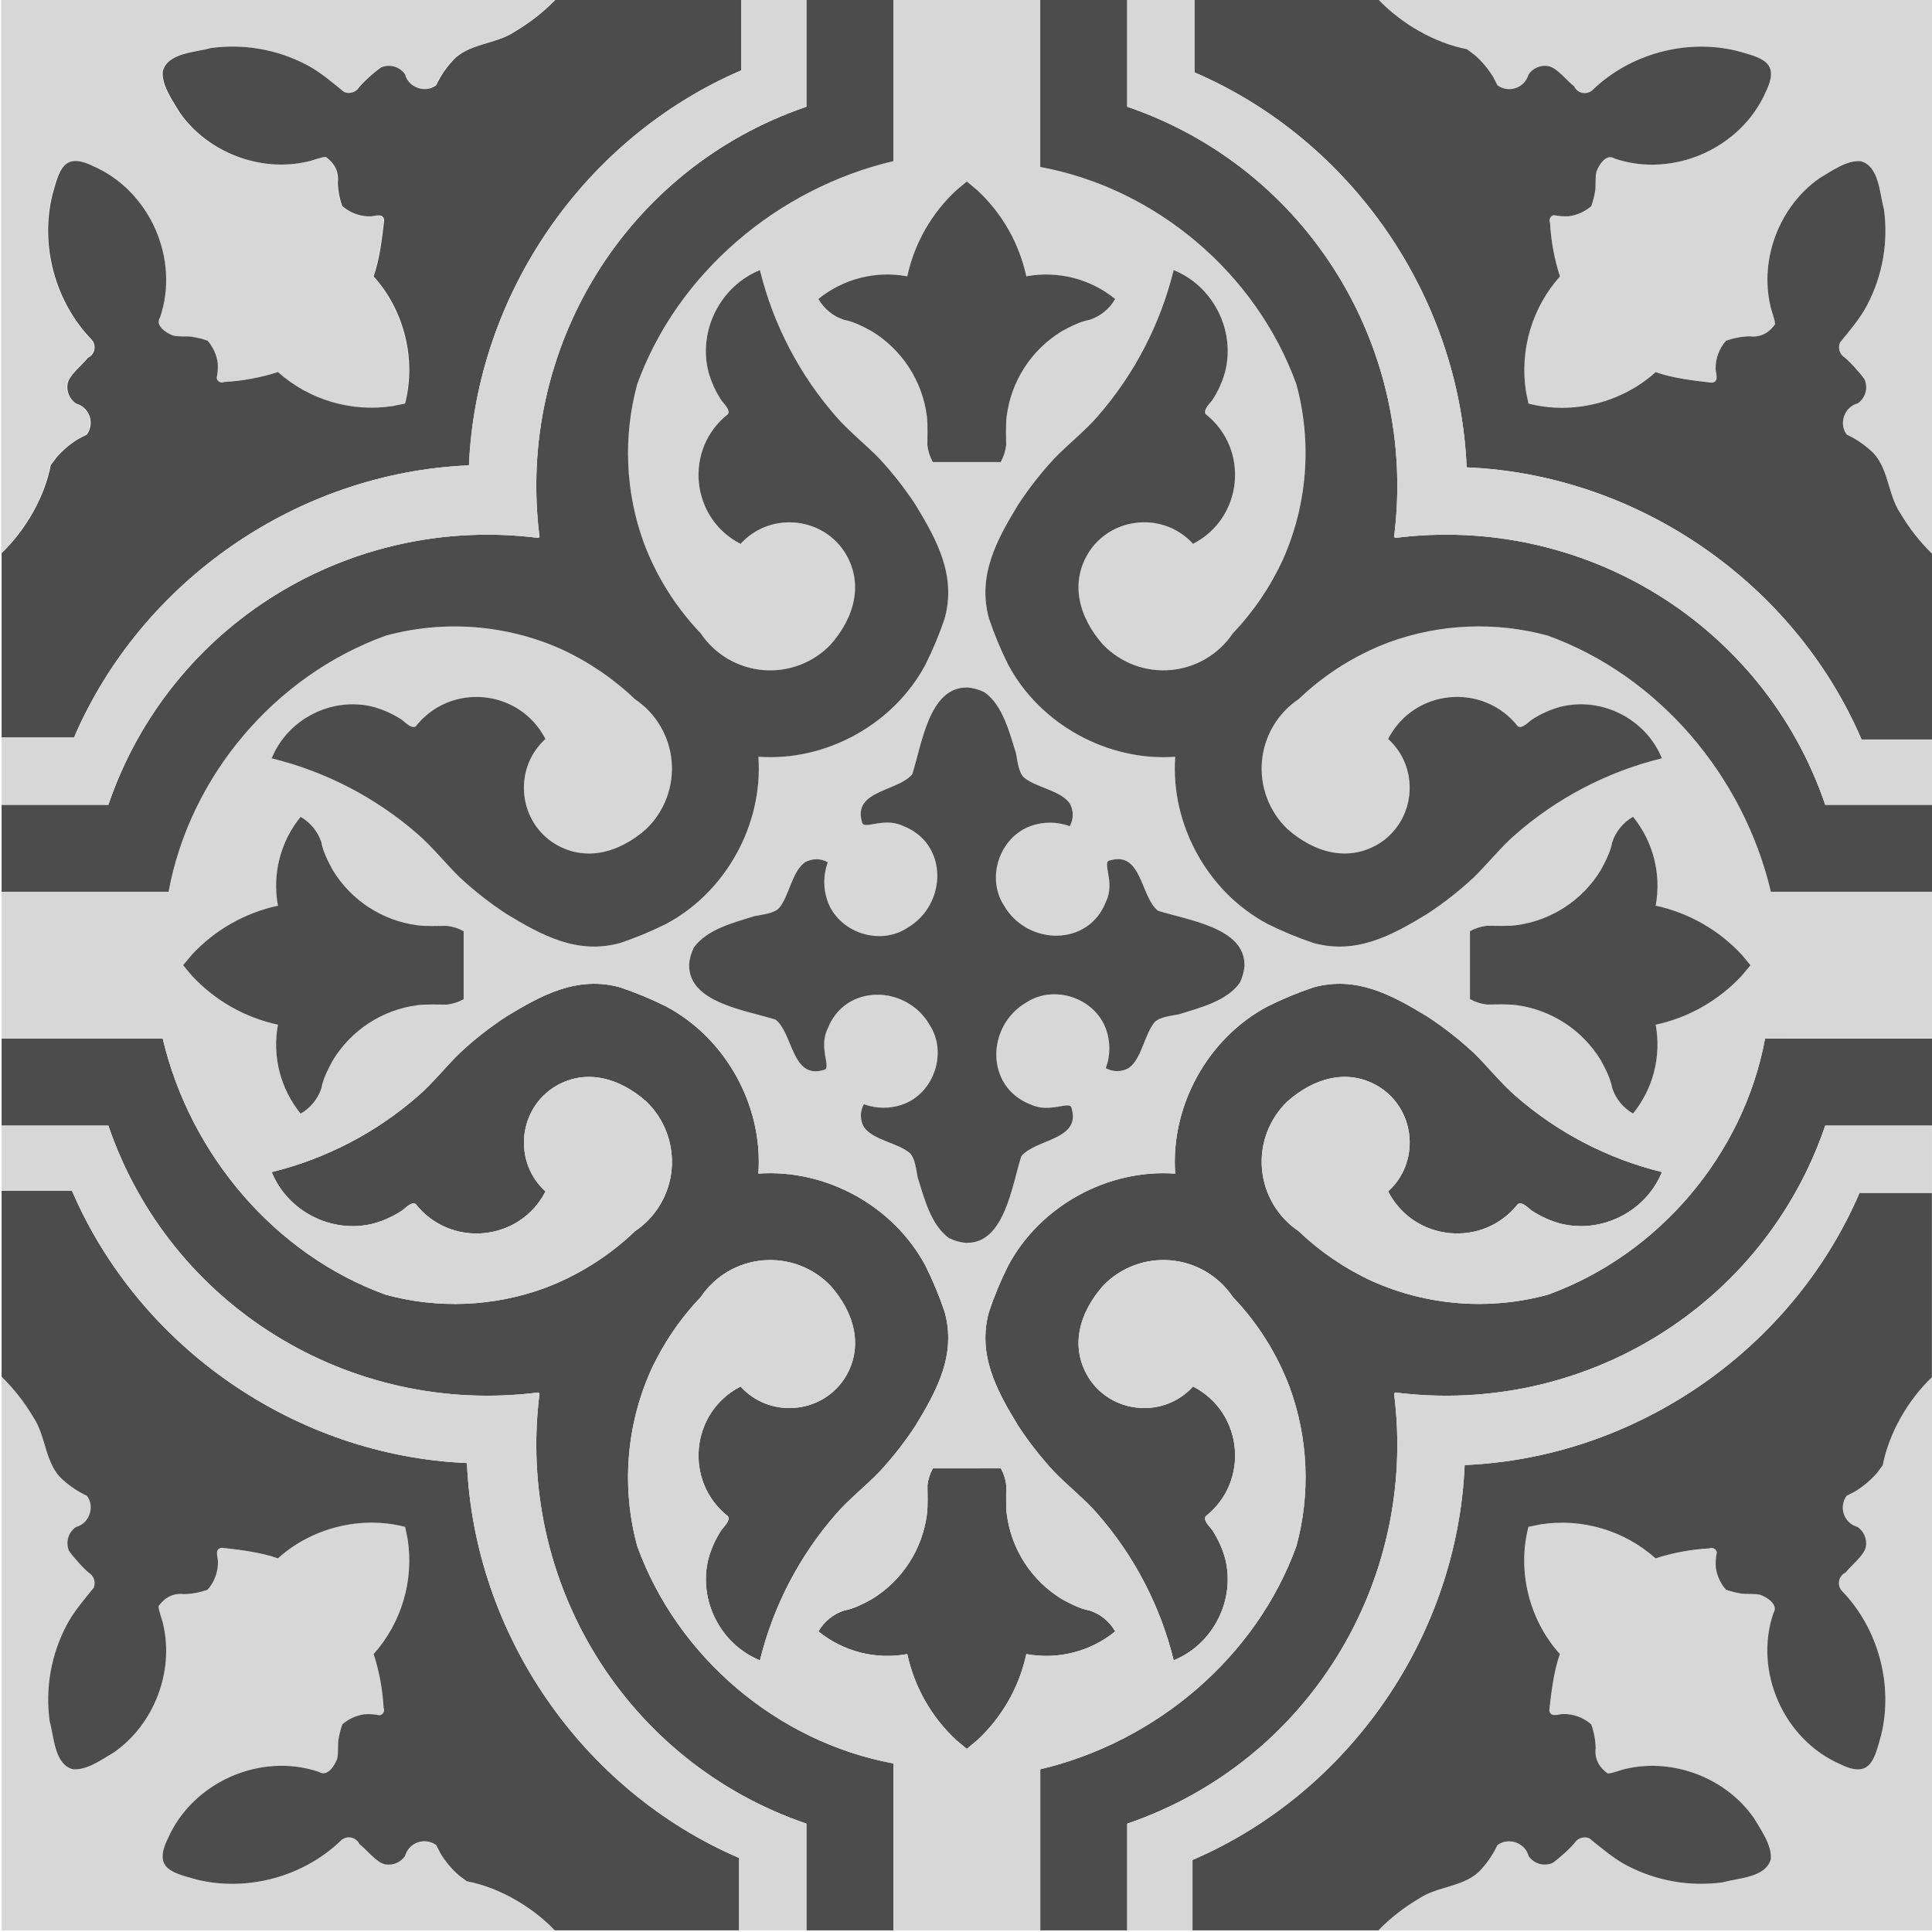 <?xml version="1.0" encoding="UTF-8"?>
<svg xmlns="http://www.w3.org/2000/svg" xmlns:xlink="http://www.w3.org/1999/xlink" width="600px" height="600px" viewBox="0 0 600 600" version="1.1">
  <title>andalucia</title>
  <g id="Page-1" stroke="none" stroke-width="1" fill="none" fill-rule="evenodd">
    <g id="andalucia" fill-rule="nonzero">
      <path d="M600,322.561 L600,349.564 L566.848,349.564 C547.729,405.592 491.84,439.858 433.284,432.445 L432.944,432.784 C440.358,491.346 406.077,547.234 350.063,566.348 L350.063,599.5 L323.061,599.5 L323.061,549.462 C359.061,540.969 390.16,514.591 402.604,480.165 C407.018,463.926 406.299,446.72 400.546,430.906 C396.617,420.451 390.611,410.9 382.891,402.829 C378.514,396.296 371.413,392.098 363.579,391.41 C355.746,390.723 348.022,393.621 342.575,399.292 C335.166,407.66 331.918,418.651 338.503,428.513 C345.962,439.299 361.724,440.308 370.511,430.591 C386.093,438.585 388.157,460.067 374.408,470.908 C373.589,472.316 375.907,474.27 376.551,475.299 C378.307,477.992 379.635,480.942 380.488,484.042 C383.74,496.866 376.761,510.659 364.501,515.615 C360.365,498.747 352.227,483.122 340.776,470.063 C337.154,465.837 331.284,461.111 327.432,457.109 C323.301,452.661 319.549,447.875 316.216,442.801 C309.492,431.755 303.472,420.719 307.134,407.42 C308.773,402.54 310.748,397.78 313.044,393.172 C322.921,374.563 343.963,362.958 364.971,364.481 C363.472,343.499 375.047,322.436 393.662,312.555 C398.272,310.254 403.036,308.276 407.92,306.634 C421.219,302.973 432.255,308.993 443.301,315.717 C448.378,319.046 453.167,322.794 457.619,326.923 C461.615,330.759 466.366,336.649 470.573,340.266 C483.632,351.717 499.257,359.854 516.125,363.992 C511.164,376.266 497.381,383.241 484.551,379.978 C481.451,379.126 478.502,377.798 475.808,376.042 C474.809,375.392 472.836,373.084 471.417,373.898 C460.581,387.652 439.094,385.579 431.101,370.002 C440.823,361.214 439.803,345.442 429.022,337.993 C419.166,331.414 408.135,334.656 399.802,342.065 C394.131,347.513 391.233,355.236 391.92,363.07 C392.607,370.903 396.806,378.004 403.339,382.381 C410.066,388.798 417.812,394.053 426.26,397.933 C443.379,405.542 462.598,407.012 480.674,402.095 C515.096,389.655 541.504,358.551 548.158,322.551 L600,322.561 Z" id="Path" fill="#4C4C4C"></path>
      <path d="M584.738,455.061 L582.959,457.444 C581.003,459.69 578.715,461.624 576.175,463.179 L573.532,464.538 C572.321,466.189 572.001,468.331 572.676,470.264 C573.351,472.198 574.934,473.675 576.909,474.215 C578.908,475.586 579.921,477.998 579.502,480.385 C579.002,483.042 574.781,486.27 573.222,488.378 C572.172,488.86 571.416,489.816 571.19,490.95 C570.965,492.083 571.297,493.256 572.083,494.103 C583.324,505.694 588.07,523.209 584.243,538.891 C582.11,546.49 580.921,552.505 571.564,547.913 C553.988,540.275 544.586,519.102 550.791,500.953 C552.445,498.375 548.863,496.107 546.794,495.327 C545.086,494.828 542.608,495.162 540.854,494.923 C539.213,494.659 537.599,494.252 536.028,493.709 C534.33,491.755 533.238,489.349 532.886,486.784 C532.775,485.24 532.882,483.687 533.206,482.173 C533.147,481.65 532.839,481.187 532.379,480.932 C531.919,480.676 531.363,480.658 530.888,480.884 C525.21,481.186 519.597,482.224 514.187,483.972 C504.462,475.305 491.376,471.432 478.501,473.41 L474.709,474.19 C471.132,487.918 474.979,503.196 484.471,513.687 C482.568,519.027 481.808,525.572 481.184,531.137 C481.474,533.43 483.822,532.421 485.356,532.316 C488.606,532.235 491.767,533.382 494.208,535.529 C495.055,537.879 495.52,540.35 495.587,542.848 C495.177,546.18 496.616,548.843 499.309,550.766 C500.653,550.831 503.67,549.562 505.069,549.307 C519.782,545.93 536.043,552.205 544.691,564.57 C546.819,568.177 550.391,573.062 549.967,577.394 C548.428,583.154 539.84,583.219 535.064,584.588 C524.82,585.995 514.393,584.161 505.244,579.342 C501.342,577.344 496.986,573.657 493.664,570.944 C492.233,570.329 490.571,570.661 489.487,571.779 C488.083,573.777 484.127,577.234 482.238,578.558 C479.551,579.744 476.401,578.845 474.744,576.42 C473.715,572.298 468.44,570.46 465.067,573.042 C463.805,575.74 462.144,578.232 460.142,580.436 C455.326,586.072 446.603,585.617 440.628,589.684 C436.034,592.394 431.818,595.698 428.088,599.51 L600,599.51 L600,427.709 C592.576,434.848 586.676,445.019 584.738,455.061 Z" id="Path" fill="#D7D7D7"></path>
      <path d="M454.906,454.981 L454.866,454.941 C452.623,508.027 419.151,556.636 370.336,577.634 L370.336,599.5 L428.058,599.5 C431.788,595.688 436.004,592.384 440.598,589.674 C446.593,585.607 455.296,586.062 460.112,580.426 C462.114,578.222 463.775,575.73 465.037,573.032 C468.41,570.45 473.685,572.288 474.714,576.41 C476.371,578.835 479.521,579.734 482.208,578.548 C484.097,577.224 488.053,573.742 489.457,571.769 C490.541,570.651 492.203,570.319 493.634,570.934 C496.956,573.647 501.312,577.344 505.214,579.332 C514.363,584.151 524.79,585.985 535.034,584.578 C539.81,583.209 548.398,583.144 549.937,577.384 C550.361,573.057 546.789,568.167 544.661,564.56 C536.018,552.195 519.752,545.92 505.039,549.297 C503.64,549.552 500.623,550.796 499.279,550.756 C496.586,548.828 495.147,546.17 495.557,542.838 C495.49,540.34 495.025,537.869 494.178,535.519 C491.737,533.372 488.576,532.225 485.326,532.306 C483.792,532.411 481.444,533.42 481.154,531.127 C481.779,525.562 482.538,519.017 484.441,513.677 C474.949,503.186 471.102,487.908 474.679,474.18 L478.471,473.401 C491.346,471.422 504.432,475.295 514.157,483.962 C519.567,482.214 525.18,481.176 530.858,480.874 C531.333,480.648 531.889,480.666 532.349,480.922 C532.809,481.177 533.117,481.64 533.176,482.163 C532.852,483.677 532.745,485.23 532.856,486.774 C533.208,489.339 534.3,491.745 535.998,493.699 C537.569,494.242 539.184,494.649 540.824,494.913 C542.578,495.152 545.056,494.838 546.764,495.317 C548.843,496.097 552.425,498.365 550.761,500.943 C544.576,519.087 553.958,540.26 571.534,547.903 C580.891,552.495 582.08,546.48 584.213,538.881 C588.05,523.199 583.294,505.684 572.053,494.093 C571.267,493.246 570.935,492.073 571.16,490.94 C571.386,489.806 572.142,488.85 573.192,488.368 C574.751,486.275 578.993,483.047 579.472,480.375 C579.891,477.988 578.878,475.576 576.879,474.205 C574.904,473.665 573.321,472.188 572.646,470.254 C571.971,468.321 572.292,466.179 573.502,464.528 L576.145,463.169 C578.685,461.614 580.973,459.68 582.929,457.434 L584.708,455.051 C586.646,445.009 592.546,434.838 599.97,427.699 L599.97,370.461 L577.489,370.461 C556.536,419.236 507.962,452.728 454.906,454.981 Z" id="Path" fill="#4C4C4C"></path>
      <path d="M566.848,349.564 C547.729,405.592 491.84,439.858 433.284,432.445 L432.944,432.784 C440.358,491.346 406.077,547.234 350.063,566.348 L350.063,599.5 L370.336,599.5 L370.336,599.5 L370.336,599.5 L370.336,577.634 C419.151,556.636 452.623,508.027 454.866,454.941 L454.906,454.981 C507.962,452.728 556.516,419.236 577.509,370.461 L599.99,370.461 L599.99,349.564 L566.848,349.564 Z" id="Path" fill="#D7D7D7"></path>
      <path d="M223.948,475.299 C224.598,474.3 226.906,472.326 226.092,470.908 C212.338,460.072 214.411,438.585 229.988,430.591 C238.776,440.313 254.548,439.294 261.997,428.513 C268.576,418.656 265.334,407.625 257.925,399.292 C252.477,393.621 244.754,390.723 236.92,391.41 C229.087,392.098 221.986,396.296 217.609,402.829 C211.192,409.557 205.937,417.302 202.057,425.75 C194.448,442.869 192.978,462.088 197.895,480.165 C210.335,514.586 241.439,540.994 277.439,547.649 L277.439,599.5 L250.436,599.5 L250.436,566.348 C194.408,547.229 160.142,491.341 167.555,432.784 L167.216,432.445 C108.654,439.858 52.766,405.577 33.652,349.564 L0.5,349.564 L0.5,322.561 L50.538,322.561 C59.031,358.561 85.409,389.66 119.835,402.105 C136.074,406.519 153.28,405.8 169.094,400.047 C179.549,396.118 189.1,390.112 197.171,382.391 C203.704,378.014 207.902,370.913 208.59,363.08 C209.277,355.246 206.379,347.523 200.708,342.075 C192.34,334.666 181.349,331.419 171.487,338.003 C160.701,345.462 159.692,361.224 169.409,370.012 C161.415,385.594 139.933,387.657 129.092,373.908 C127.684,373.089 125.73,375.407 124.701,376.052 C122.008,377.808 119.058,379.136 115.958,379.988 C103.134,383.241 89.341,376.261 84.385,364.002 C101.253,359.865 116.878,351.728 129.937,340.276 C134.163,336.654 138.889,330.784 142.891,326.933 C147.339,322.801 152.125,319.05 157.199,315.717 C168.245,308.993 179.281,302.973 192.58,306.634 C197.46,308.273 202.22,310.248 206.828,312.545 C225.437,322.421 237.042,343.464 235.519,364.471 C256.526,362.973 277.564,374.548 287.445,393.162 C289.746,397.773 291.724,402.537 293.366,407.42 C297.027,420.719 291.007,431.755 284.283,442.801 C280.954,447.878 277.206,452.667 273.077,457.119 C269.241,461.116 263.351,465.867 259.734,470.073 C248.283,483.133 240.146,498.757 236.008,515.625 C223.734,510.664 216.759,496.881 220.022,484.052 C220.87,480.949 222.195,477.996 223.948,475.299 Z" id="Path" fill="#4C4C4C"></path>
      <path d="M144.939,584.238 L142.556,582.46 C140.31,580.503 138.376,578.215 136.821,575.675 L135.462,573.032 C133.811,571.822 131.669,571.502 129.736,572.177 C127.802,572.851 126.325,574.434 125.785,576.41 C124.414,578.408 122.002,579.422 119.615,579.002 C116.958,578.503 113.73,574.281 111.622,572.723 C111.14,571.672 110.184,570.916 109.05,570.691 C107.917,570.465 106.744,570.797 105.897,571.584 C94.306,582.824 76.791,587.57 61.109,583.744 C53.51,581.61 47.495,580.421 52.087,571.064 C59.725,553.489 80.898,544.087 99.047,550.291 C101.625,551.945 103.893,548.363 104.673,546.295 C105.172,544.586 104.838,542.108 105.077,540.355 C105.341,538.714 105.748,537.099 106.291,535.529 C108.245,533.831 110.651,532.739 113.216,532.386 C114.76,532.275 116.313,532.383 117.827,532.706 C118.35,532.647 118.813,532.339 119.068,531.879 C119.324,531.419 119.342,530.863 119.116,530.388 C118.814,524.711 117.776,519.097 116.028,513.687 C124.695,503.962 128.568,490.877 126.59,478.002 C126.59,477.967 125.82,474.245 125.81,474.21 C112.082,470.633 96.804,474.48 86.313,483.972 C80.973,482.068 74.428,481.309 68.863,480.684 C66.57,480.974 67.579,483.322 67.684,484.856 C67.765,488.106 66.618,491.267 64.471,493.709 C62.124,494.554 59.657,495.02 57.162,495.087 C53.83,494.678 51.167,496.117 49.244,498.809 C49.179,500.153 50.448,503.171 50.703,504.57 C54.08,519.282 47.805,535.544 35.44,544.192 C31.833,546.32 26.948,549.892 22.616,549.467 C16.856,547.928 16.791,539.341 15.422,534.565 C14.015,524.321 15.849,513.893 20.668,504.744 C22.666,500.843 26.353,496.486 29.066,493.164 C29.681,491.734 29.349,490.072 28.231,488.988 C26.258,487.594 22.776,483.597 21.452,481.729 C20.266,479.042 21.165,475.891 23.59,474.235 C27.712,473.206 29.55,467.93 26.968,464.558 C24.269,463.291 21.777,461.625 19.574,459.617 C13.938,454.801 14.393,446.078 10.326,440.103 C7.616,435.508 4.312,431.29 0.5,427.559 L0.5,599.5 L172.291,599.5 C165.152,592.077 154.981,586.177 144.939,584.238 Z" id="Path" fill="#D7D7D7"></path>
      <path d="M145.019,454.406 L145.059,454.366 C91.973,452.123 43.364,418.651 22.366,369.837 L0.5,369.837 L0.5,427.559 C4.312,431.289 7.616,435.505 10.326,440.098 C14.393,446.093 13.938,454.796 19.574,459.612 C21.781,461.616 24.277,463.276 26.978,464.538 C29.56,467.91 27.722,473.186 23.6,474.215 C21.175,475.871 20.276,479.022 21.462,481.709 C22.786,483.597 26.268,487.554 28.241,488.958 C29.359,490.042 29.691,491.704 29.076,493.134 C26.363,496.456 22.666,500.813 20.678,504.714 C15.852,513.868 14.014,524.303 15.422,534.555 C16.791,539.331 16.856,547.918 22.616,549.457 C26.943,549.882 31.833,546.31 35.44,544.182 C47.805,535.539 54.08,519.272 50.703,504.56 C50.448,503.161 49.204,500.143 49.244,498.799 C51.172,496.107 53.83,494.668 57.162,495.077 C59.66,495.011 62.131,494.545 64.481,493.699 C66.628,491.257 67.775,488.096 67.694,484.846 C67.589,483.312 66.58,480.964 68.873,480.674 C74.438,481.299 80.983,482.058 86.323,483.962 C96.814,474.47 112.092,470.623 125.82,474.2 C125.82,474.235 126.595,477.957 126.6,477.992 C128.578,490.867 124.705,503.952 116.038,513.677 C117.786,519.087 118.824,524.701 119.126,530.378 C119.352,530.853 119.334,531.409 119.078,531.869 C118.823,532.329 118.36,532.637 117.837,532.696 C116.323,532.373 114.77,532.265 113.226,532.376 C110.661,532.729 108.255,533.821 106.301,535.519 C105.758,537.089 105.351,538.704 105.087,540.345 C104.848,542.098 105.162,544.576 104.683,546.285 C103.903,548.363 101.635,551.945 99.057,550.281 C80.913,544.097 59.74,553.479 52.097,571.054 C47.505,580.411 53.52,581.6 61.119,583.734 C76.801,587.57 94.316,582.814 105.907,571.574 C106.754,570.787 107.927,570.455 109.06,570.681 C110.194,570.906 111.15,571.662 111.632,572.713 C113.725,574.271 116.953,578.513 119.625,578.993 C122.012,579.412 124.424,578.398 125.795,576.4 C126.335,574.424 127.812,572.841 129.746,572.167 C131.679,571.492 133.821,571.812 135.472,573.022 L136.831,575.665 C138.386,578.205 140.32,580.493 142.566,582.45 L144.949,584.228 C154.991,586.167 165.162,592.067 172.301,599.49 L229.539,599.49 L229.539,577.009 C180.764,556.037 147.272,507.462 145.019,454.406 Z" id="Path" fill="#4C4C4C"></path>
      <path d="M250.436,566.348 C194.408,547.229 160.142,491.341 167.555,432.784 L167.216,432.445 C108.654,439.858 52.766,405.577 33.652,349.564 L0.5,349.564 L0.5,369.837 L22.366,369.837 C43.364,418.651 91.973,452.123 145.059,454.366 L145.019,454.406 C147.272,507.462 180.764,556.017 229.539,577.009 L229.539,599.49 L250.436,599.49 L250.436,566.348 Z" id="Path" fill="#D7D7D7"></path>
      <path d="M346.326,506.653 C338.605,512.929 328.518,515.501 318.734,513.687 C316.515,523.966 311.185,533.312 303.467,540.455 L300.245,543.137 L297.022,540.455 C289.309,533.311 283.982,523.965 281.765,513.687 C271.983,515.499 261.898,512.928 254.178,506.653 C255.938,503.566 258.79,501.249 262.172,500.158 C264.874,499.754 268.376,497.935 270.749,496.631 C280.145,490.908 286.438,481.232 287.86,470.323 C288.2,467.72 288.055,463.878 288.03,461.271 C288.239,459.425 288.811,457.639 289.714,456.015 L310.836,456.015 C311.739,457.639 312.311,459.425 312.52,461.271 C312.52,463.878 312.35,467.72 312.689,470.323 C314.112,481.232 320.405,490.908 329.8,496.631 C332.173,497.935 335.675,499.754 338.378,500.158 C341.743,501.259 344.577,503.574 346.326,506.653 Z" id="Path" fill="#4C4C4C"></path>
      <path d="M549.962,276.939 C541.469,240.939 515.091,209.84 480.664,197.396 C464.426,192.982 447.219,193.701 431.405,199.454 C420.951,203.383 411.4,209.389 403.329,217.109 C396.796,221.486 392.597,228.587 391.91,236.421 C391.223,244.254 394.121,251.978 399.792,257.425 C408.14,264.834 419.141,268.082 429.012,261.497 C439.799,254.038 440.808,238.276 431.091,229.489 C439.084,213.907 460.566,211.843 471.407,225.592 C472.816,226.411 474.769,224.093 475.799,223.449 C478.492,221.693 481.441,220.365 484.541,219.512 C497.366,216.26 511.159,223.239 516.115,235.499 C499.246,239.635 483.622,247.773 470.563,259.224 C466.336,262.846 461.61,268.716 457.609,272.568 C453.161,276.699 448.374,280.451 443.301,283.784 C432.255,290.508 421.219,296.528 407.92,292.866 C403.04,291.227 398.279,289.252 393.672,286.956 C375.062,277.079 363.457,256.037 364.981,235.029 C343.998,236.528 322.936,224.953 313.054,206.338 C310.754,201.728 308.776,196.964 307.134,192.08 C303.472,178.781 309.492,167.745 316.216,156.699 C319.546,151.622 323.294,146.833 327.422,142.381 C331.259,138.385 337.149,133.634 340.766,129.427 C352.216,116.368 360.354,100.743 364.491,83.875 C376.766,88.836 383.74,102.619 380.478,115.449 C379.625,118.549 378.297,121.498 376.541,124.192 C375.892,125.191 373.584,127.164 374.398,128.583 C388.152,139.419 386.078,160.906 370.501,168.899 C361.714,159.177 345.942,160.197 338.493,170.978 C331.913,180.834 335.156,191.865 342.565,200.198 C348.012,205.869 355.736,208.767 363.569,208.08 C371.403,207.393 378.504,203.194 382.881,196.661 C389.297,189.934 394.553,182.188 398.433,173.74 C406.041,156.621 407.511,137.402 402.595,119.326 C390.175,84.929 359.061,58.506 323.061,51.852 L323.061,0 L277.439,0 L277.439,50.038 C241.439,58.511 210.325,84.929 197.895,119.336 C193.481,135.574 194.2,152.781 199.953,168.595 C203.882,179.049 209.888,188.6 217.609,196.671 C221.986,203.204 229.087,207.403 236.92,208.09 C244.754,208.777 252.477,205.879 257.925,200.208 C265.334,191.86 268.581,180.859 261.997,170.988 C254.538,160.201 238.776,159.192 229.988,168.909 C214.406,160.916 212.343,139.434 226.092,128.593 C226.911,127.184 224.593,125.231 223.948,124.201 C222.192,121.508 220.864,118.559 220.012,115.459 C216.759,102.634 223.739,88.841 235.998,83.885 C240.135,100.754 248.272,116.378 259.724,129.437 C263.346,133.664 269.216,138.39 273.067,142.391 C277.199,146.839 280.95,151.626 284.283,156.699 C291.007,167.745 297.027,178.781 293.366,192.08 C291.727,196.96 289.752,201.721 287.455,206.328 C277.579,224.938 256.536,236.543 235.529,235.019 C237.027,256.027 225.452,277.064 206.838,286.946 C202.227,289.246 197.463,291.224 192.58,292.866 C179.281,296.528 168.245,290.508 157.199,283.784 C152.122,280.454 147.333,276.706 142.881,272.578 C138.884,268.741 134.133,262.851 129.927,259.234 C116.867,247.784 101.243,239.646 84.375,235.509 C89.336,223.234 103.119,216.26 115.948,219.522 C119.048,220.375 121.998,221.703 124.691,223.459 C125.69,224.108 127.664,226.416 129.082,225.602 C139.918,211.848 161.405,213.922 169.399,229.499 C159.677,238.286 160.696,254.058 171.477,261.507 C181.334,268.087 192.365,264.844 200.698,257.435 C206.369,251.988 209.267,244.264 208.58,236.431 C207.892,228.597 203.694,221.496 197.161,217.119 C190.433,210.703 182.688,205.447 174.24,201.567 C157.121,193.959 137.902,192.489 119.825,197.405 C85.429,209.825 59.006,240.939 52.351,276.939 L0.5,276.939 L0.5,322.561 L50.538,322.561 C59.031,358.561 85.409,389.66 119.835,402.105 C136.074,406.519 153.28,405.8 169.094,400.047 C179.549,396.118 189.1,390.112 197.171,382.391 C203.704,378.014 207.902,370.913 208.59,363.08 C209.277,355.246 206.379,347.523 200.708,342.075 C192.34,334.666 181.349,331.419 171.487,338.003 C160.701,345.462 159.692,361.224 169.409,370.012 C161.415,385.594 139.933,387.657 129.092,373.908 C127.684,373.089 125.73,375.407 124.701,376.052 C122.008,377.808 119.058,379.136 115.958,379.988 C103.134,383.241 89.341,376.261 84.385,364.002 C101.253,359.865 116.878,351.728 129.937,340.276 C134.163,336.654 138.889,330.784 142.891,326.933 C147.339,322.801 152.125,319.05 157.199,315.717 C168.245,308.993 179.281,302.973 192.58,306.634 C197.46,308.273 202.22,310.248 206.828,312.545 C225.437,322.421 237.042,343.464 235.519,364.471 C256.526,362.973 277.564,374.548 287.445,393.162 C289.746,397.773 291.724,402.537 293.366,407.42 C297.027,420.719 291.007,431.755 284.283,442.801 C280.954,447.878 277.206,452.667 273.077,457.119 C269.241,461.116 263.351,465.867 259.734,470.073 C248.283,483.133 240.146,498.757 236.008,515.625 C223.734,510.664 216.759,496.881 220.022,484.052 C220.874,480.952 222.202,478.002 223.958,475.309 C224.608,474.31 226.916,472.336 226.102,470.918 C212.348,460.082 214.421,438.595 229.998,430.601 C238.786,440.323 254.558,439.304 262.007,428.523 C268.586,418.666 265.344,407.635 257.935,399.302 C252.487,393.631 244.764,390.733 236.93,391.42 C229.097,392.108 221.996,396.306 217.619,402.839 C211.202,409.567 205.947,417.312 202.067,425.76 C194.458,442.879 192.988,462.098 197.905,480.175 C210.345,514.596 241.449,541.004 277.449,547.659 L277.449,599.5 L323.071,599.5 L323.071,549.462 C359.071,540.969 390.17,514.591 402.614,480.165 C407.028,463.926 406.309,446.72 400.556,430.906 C396.627,420.451 390.621,410.9 382.901,402.829 C378.524,396.296 371.423,392.098 363.589,391.41 C355.756,390.723 348.032,393.621 342.585,399.292 C335.166,407.66 331.918,418.651 338.503,428.513 C345.962,439.299 361.724,440.308 370.511,430.591 C386.093,438.585 388.157,460.067 374.408,470.908 C373.589,472.316 375.907,474.27 376.551,475.299 C378.307,477.992 379.635,480.942 380.488,484.042 C383.74,496.866 376.761,510.659 364.501,515.615 C360.365,498.747 352.227,483.122 340.776,470.063 C337.154,465.837 331.284,461.111 327.432,457.109 C323.301,452.661 319.549,447.875 316.216,442.801 C309.492,431.755 303.472,420.719 307.134,407.42 C308.773,402.54 310.748,397.78 313.044,393.172 C322.921,374.563 343.963,362.958 364.971,364.481 C363.472,343.499 375.047,322.436 393.662,312.555 C398.272,310.254 403.036,308.276 407.92,306.634 C421.219,302.973 432.255,308.993 443.301,315.717 C448.378,319.046 453.167,322.794 457.619,326.923 C461.615,330.759 466.366,336.649 470.573,340.266 C483.632,351.717 499.257,359.854 516.125,363.992 C511.164,376.266 497.381,383.241 484.551,379.978 C481.451,379.126 478.502,377.798 475.808,376.042 C474.809,375.392 472.836,373.084 471.417,373.898 C460.581,387.652 439.094,385.579 431.101,370.002 C440.823,361.214 439.803,345.442 429.022,337.993 C419.166,331.414 408.135,334.656 399.802,342.065 C394.131,347.513 391.233,355.236 391.92,363.07 C392.607,370.903 396.806,378.004 403.339,382.381 C410.066,388.798 417.812,394.053 426.26,397.933 C443.379,405.542 462.598,407.012 480.674,402.095 C515.096,389.655 541.504,358.551 548.158,322.551 L600,322.551 L600,276.939 L549.962,276.939 Z M289.679,143.495 C288.776,141.872 288.204,140.086 287.995,138.24 C287.995,135.632 288.165,131.79 287.825,129.187 C286.403,118.278 280.11,108.603 270.714,102.879 C268.341,101.575 264.839,99.757 262.137,99.352 C258.755,98.261 255.903,95.945 254.143,92.858 C261.87,86.569 271.97,83.993 281.765,85.813 C283.984,75.535 289.315,66.189 297.032,59.046 L300.255,56.363 L303.477,59.046 C311.191,66.19 316.518,75.536 318.734,85.813 C328.517,84.001 338.601,86.573 346.321,92.848 C344.561,95.935 341.71,98.251 338.328,99.342 C335.625,99.747 332.123,101.565 329.75,102.869 C320.355,108.593 314.062,118.268 312.639,129.177 C312.3,131.78 312.445,135.622 312.47,138.23 C312.261,140.076 311.689,141.862 310.786,143.485 L289.679,143.495 Z M143.995,310.311 C142.371,311.214 140.585,311.786 138.739,311.995 C136.132,311.995 132.29,311.825 129.687,312.165 C118.778,313.587 109.102,319.88 103.379,329.276 C102.075,331.649 100.256,335.151 99.852,337.853 C98.761,341.235 96.444,344.087 93.357,345.847 C87.071,338.122 84.496,328.027 86.313,318.235 C76.034,316.016 66.688,310.685 59.545,302.968 L56.863,299.75 L59.545,296.528 C66.689,288.812 76.035,283.483 86.313,281.266 C84.501,271.483 87.072,261.399 93.347,253.679 C96.434,255.439 98.751,258.29 99.842,261.672 C100.246,264.375 102.065,267.877 103.369,270.25 C109.092,279.645 118.768,285.938 129.677,287.361 C132.28,287.7 136.122,287.555 138.729,287.53 C140.575,287.739 142.361,288.311 143.985,289.214 L143.995,310.311 Z M310.811,456.005 C311.714,457.629 312.286,459.415 312.495,461.261 C312.495,463.868 312.325,467.71 312.664,470.313 C314.087,481.222 320.38,490.898 329.775,496.621 C332.148,497.925 335.65,499.744 338.353,500.148 C341.735,501.239 344.586,503.556 346.346,506.643 C338.622,512.929 328.526,515.504 318.734,513.687 C316.515,523.966 311.185,533.312 303.467,540.455 L300.245,543.137 L297.022,540.455 C289.309,533.311 283.982,523.965 281.765,513.687 C271.983,515.499 261.898,512.928 254.178,506.653 C255.938,503.566 258.79,501.249 262.172,500.158 C264.874,499.754 268.376,497.935 270.749,496.631 C280.145,490.908 286.438,481.232 287.86,470.323 C288.2,467.72 288.055,463.878 288.03,461.271 C288.239,459.425 288.811,457.639 289.714,456.015 L310.811,456.005 Z M385.014,305.271 C380.933,310.971 372.525,313.024 366.12,315.037 C363.872,315.502 360.325,315.782 358.626,317.43 C355.394,321.132 354.629,328.861 350.478,331.749 C348.281,332.982 345.601,332.982 343.404,331.749 C344.852,327.842 344.873,323.549 343.464,319.629 C339.967,309.957 327.412,305.715 318.784,311.321 C306.295,318.535 305.85,337.589 320.058,343.024 C326.138,345.972 332.548,341.465 332.798,344.308 C335.72,354.1 321.502,353.705 317.176,359.101 C314.238,368.263 311.965,386.113 300.25,385.978 L300.25,386.023 C298.34,385.877 296.475,385.368 294.754,384.525 C289.054,380.443 287.001,372.035 284.988,365.63 C284.523,363.382 284.243,359.835 282.595,358.137 C278.893,354.904 271.164,354.14 268.276,349.988 C267.043,347.792 267.043,345.111 268.276,342.914 C272.183,344.362 276.476,344.384 280.396,342.974 C290.068,339.477 294.31,326.923 288.704,318.295 C281.49,305.805 262.436,305.361 257.001,319.569 C254.053,325.649 258.56,332.058 255.717,332.308 C245.9,335.221 246.295,321.002 240.899,316.676 C231.737,313.739 213.887,311.465 214.022,299.75 L213.977,299.75 C214.123,297.84 214.632,295.975 215.475,294.255 C219.557,288.555 227.965,286.501 234.37,284.488 C236.618,284.023 240.165,283.744 241.863,282.095 C245.096,278.393 245.885,270.664 250.012,267.777 C252.208,266.543 254.889,266.543 257.086,267.777 C255.638,271.683 255.616,275.976 257.026,279.897 C260.523,289.569 273.077,293.81 281.705,288.205 C294.195,280.991 294.639,261.937 280.431,256.501 C274.351,253.554 267.942,258.06 267.692,255.217 C264.779,245.4 278.998,245.795 283.324,240.4 C286.261,231.237 288.535,213.387 300.25,213.522 L300.25,213.477 C302.16,213.624 304.025,214.132 305.745,214.976 C311.445,219.057 313.499,227.465 315.512,233.87 C315.977,236.118 316.256,239.665 317.905,241.364 C321.607,244.596 329.336,245.386 332.223,249.512 C333.457,251.709 333.457,254.389 332.223,256.586 C328.317,255.138 324.024,255.117 320.103,256.526 C310.431,260.023 306.19,272.578 311.795,281.206 C319.009,293.695 338.063,294.14 343.499,279.932 C346.446,273.852 341.94,267.442 344.783,267.192 C354.599,264.28 354.205,278.498 359.6,282.824 C368.763,285.762 386.613,288.035 386.478,299.75 L386.523,299.75 C386.376,301.67 385.864,303.543 385.014,305.271 L385.014,305.271 Z M540.954,302.973 C533.811,310.688 524.465,316.017 514.187,318.235 C515.999,328.017 513.427,338.102 507.152,345.822 C504.065,344.062 501.749,341.21 500.658,337.828 C500.253,335.126 498.435,331.624 497.131,329.251 C491.407,319.855 481.732,313.562 470.823,312.14 C468.22,311.8 464.378,311.945 461.77,311.97 C459.924,311.761 458.138,311.189 456.515,310.286 L456.515,289.189 C458.138,288.286 459.924,287.714 461.77,287.505 C464.378,287.505 468.22,287.675 470.823,287.336 C481.732,285.913 491.407,279.62 497.131,270.225 C498.435,267.852 500.253,264.35 500.658,261.647 C501.749,258.265 504.065,255.414 507.152,253.654 C513.435,261.38 516.006,271.475 514.187,281.266 C524.465,283.485 533.811,288.815 540.954,296.533 L543.637,299.755 L540.954,302.973 Z" id="Shape" fill="#D7D7D7"></path>
      <path d="M293.376,192.08 C291.733,196.96 289.755,201.721 287.455,206.328 C277.579,224.938 256.536,236.543 235.529,235.019 C237.027,256.027 225.452,277.064 206.838,286.946 C202.227,289.246 197.463,291.224 192.58,292.866 C179.281,296.528 168.245,290.508 157.199,283.784 C152.122,280.454 147.333,276.706 142.881,272.578 C138.884,268.741 134.133,262.851 129.927,259.234 C116.867,247.784 101.243,239.646 84.375,235.509 C89.336,223.234 103.119,216.26 115.948,219.522 C119.048,220.375 121.998,221.703 124.691,223.459 C125.69,224.108 127.664,226.416 129.082,225.602 C139.918,211.848 161.405,213.922 169.399,229.499 C159.677,238.286 160.696,254.058 171.477,261.507 C181.334,268.087 192.365,264.844 200.698,257.435 C206.369,251.988 209.267,244.264 208.58,236.431 C207.892,228.597 203.694,221.496 197.161,217.119 C190.433,210.703 182.688,205.447 174.24,201.567 C157.121,193.959 137.902,192.489 119.825,197.405 C85.429,209.825 59.006,240.939 52.351,276.939 L0.5,276.939 L0.5,249.937 L33.652,249.937 C52.771,193.908 108.659,159.642 167.216,167.056 L167.555,166.716 C160.142,108.155 194.423,52.266 250.436,33.152 L250.436,0 L277.439,0 L277.439,50.038 C241.439,58.511 210.325,84.929 197.895,119.336 C193.481,135.574 194.2,152.781 199.953,168.595 C203.882,179.049 209.888,188.6 217.609,196.671 C221.986,203.204 229.087,207.403 236.92,208.09 C244.754,208.777 252.477,205.879 257.925,200.208 C265.334,191.86 268.581,180.859 261.997,170.988 C254.538,160.201 238.776,159.192 229.988,168.909 C214.406,160.916 212.343,139.434 226.092,128.593 C226.911,127.184 224.593,125.231 223.948,124.201 C222.192,121.508 220.864,118.559 220.012,115.459 C216.759,102.634 223.739,88.841 235.998,83.885 C240.135,100.754 248.272,116.378 259.724,129.437 C263.346,133.664 269.216,138.39 273.067,142.391 C277.199,146.839 280.95,151.626 284.283,156.699 C291.017,167.745 297.037,178.781 293.376,192.08 Z" id="Path" fill="#4C4C4C"></path>
      <path d="M15.607,144.44 L17.386,142.057 C19.342,139.811 21.63,137.877 24.17,136.321 L26.813,134.963 C28.023,133.311 28.343,131.169 27.669,129.236 C26.994,127.303 25.411,125.825 23.435,125.286 C21.437,123.915 20.423,121.503 20.843,119.116 C21.342,116.458 25.564,113.231 27.122,111.122 C28.169,110.641 28.922,109.688 29.148,108.558 C29.373,107.428 29.044,106.258 28.261,105.412 C17.021,93.822 12.275,76.306 16.102,60.624 C18.235,53.026 19.424,47.011 28.781,51.602 C46.356,59.241 55.759,80.413 49.554,98.563 C47.9,101.141 51.482,103.409 53.55,104.188 C55.259,104.688 57.742,104.353 59.49,104.593 C61.131,104.857 62.746,105.263 64.316,105.807 C66.016,107.759 67.109,110.166 67.459,112.731 C67.57,114.275 67.462,115.828 67.139,117.342 C67.199,117.866 67.509,118.328 67.969,118.584 C68.43,118.839 68.986,118.857 69.462,118.631 C75.138,118.328 80.75,117.291 86.158,115.544 C95.883,124.21 108.969,128.083 121.843,126.105 L125.635,125.326 C129.212,111.597 125.366,96.32 115.873,85.828 C117.782,80.488 118.536,73.943 119.161,68.378 C118.871,66.085 116.523,67.094 114.989,67.199 C111.739,67.281 108.578,66.134 106.137,63.987 C105.289,61.636 104.825,59.165 104.763,56.668 C105.167,53.336 103.729,50.673 101.041,48.749 C99.692,48.684 96.674,49.953 95.276,50.208 C80.563,53.585 64.301,47.311 55.654,34.946 C53.525,31.339 49.953,26.453 50.378,22.122 C51.917,16.361 60.505,16.296 65.281,14.928 C75.526,13.521 85.955,15.355 95.106,20.173 C99.002,22.172 103.359,25.858 106.681,28.571 C108.112,29.187 109.773,28.855 110.858,27.737 C112.261,25.764 116.218,22.281 118.107,20.958 C120.793,19.772 123.944,20.671 125.6,23.096 C126.629,27.217 131.905,29.056 135.277,26.473 C136.54,23.776 138.2,21.283 140.203,19.079 C145.019,13.444 153.742,13.898 159.717,9.832 C164.322,7.121 168.55,3.815 172.291,0 L0.345,0 L0.345,171.792 C7.774,164.653 13.669,154.481 15.607,144.44 Z" id="Path" fill="#D7D7D7"></path>
      <path d="M145.594,144.52 L145.634,144.56 C147.877,91.474 181.349,42.864 230.163,21.867 L230.163,0 L172.441,0 C168.711,3.812 164.495,7.116 159.902,9.827 C153.907,13.893 145.204,13.439 140.388,19.074 C138.384,21.281 136.724,23.777 135.462,26.478 C132.09,29.061 126.814,27.222 125.785,23.101 C124.129,20.676 120.978,19.777 118.291,20.963 C116.403,22.276 112.406,25.759 111.022,27.732 C109.938,28.85 108.276,29.182 106.846,28.566 C103.524,25.853 99.167,22.157 95.266,20.168 C86.117,15.35 75.689,13.515 65.445,14.923 C60.669,16.291 52.082,16.356 50.543,22.117 C50.118,26.443 53.69,31.334 55.818,34.941 C64.446,47.306 80.728,53.58 95.42,50.203 C96.819,49.948 99.837,48.704 101.181,48.744 C103.873,50.673 105.312,53.331 104.903,56.663 C104.969,59.16 105.435,61.631 106.281,63.982 C108.723,66.129 111.884,67.276 115.134,67.194 C116.668,67.089 119.016,66.08 119.306,68.373 C118.681,73.938 117.922,80.483 116.018,85.823 C125.51,96.315 129.357,111.592 125.78,125.321 L121.988,126.1 C109.113,128.078 96.028,124.205 86.303,115.539 C80.893,117.286 75.279,118.324 69.602,118.626 C69.127,118.852 68.571,118.835 68.111,118.579 C67.651,118.323 67.343,117.86 67.284,117.337 C67.607,115.823 67.715,114.271 67.604,112.726 C67.251,110.162 66.159,107.756 64.461,105.802 C62.891,105.258 61.276,104.852 59.635,104.588 C57.882,104.348 55.404,104.663 53.695,104.183 C51.617,103.404 48.035,101.136 49.699,98.558 C55.883,80.413 46.501,59.241 28.926,51.597 C19.569,47.006 18.38,53.021 16.246,60.619 C12.42,76.306 17.176,93.822 28.416,105.412 C29.203,106.259 29.535,107.432 29.309,108.566 C29.084,109.699 28.328,110.656 27.277,111.137 C25.719,113.231 21.477,116.458 20.998,119.131 C20.578,121.518 21.592,123.93 23.59,125.301 C25.562,125.84 27.143,127.313 27.82,129.243 C28.496,131.172 28.181,133.31 26.978,134.963 L24.335,136.321 C21.795,137.877 19.507,139.811 17.55,142.057 L15.772,144.44 C13.823,154.481 7.923,164.653 0.5,171.792 L0.5,229.039 L22.981,229.039 C43.963,180.265 92.538,146.773 145.594,144.52 Z" id="Path" fill="#4C4C4C"></path>
      <path d="M33.652,249.937 C52.771,193.908 108.659,159.642 167.216,167.056 L167.555,166.716 C160.142,108.155 194.423,52.266 250.436,33.152 L250.436,0 L230.163,0 L230.163,0 L230.163,0 L230.163,21.867 C181.349,42.864 147.877,91.474 145.634,144.56 L145.594,144.52 C92.538,146.773 43.963,180.265 22.981,229.039 L0.5,229.039 L0.5,249.937 L33.652,249.937 Z" id="Path" fill="#D7D7D7"></path>
      <path d="M143.995,289.189 L143.995,310.311 C142.371,311.214 140.585,311.786 138.739,311.995 C136.132,311.995 132.29,311.825 129.687,312.165 C118.778,313.587 109.102,319.88 103.379,329.276 C102.075,331.649 100.256,335.151 99.852,337.853 C98.761,341.235 96.444,344.087 93.357,345.847 C87.071,338.122 84.496,328.027 86.313,318.235 C76.034,316.016 66.688,310.685 59.545,302.968 L56.863,299.75 L59.545,296.528 C66.689,288.812 76.035,283.483 86.313,281.266 C84.501,271.483 87.072,261.399 93.347,253.679 C96.434,255.439 98.751,258.29 99.842,261.672 C100.246,264.375 102.065,267.877 103.369,270.25 C109.092,279.645 118.768,285.938 129.677,287.361 C132.28,287.7 136.122,287.555 138.729,287.53 C140.577,287.73 142.367,288.294 143.995,289.189 L143.995,289.189 Z" id="Path" fill="#4C4C4C"></path>
      <path d="M346.326,92.848 C344.566,95.935 341.715,98.251 338.333,99.342 C335.63,99.747 332.128,101.565 329.755,102.869 C320.36,108.593 314.067,118.268 312.644,129.177 C312.305,131.78 312.45,135.622 312.475,138.23 C312.266,140.076 311.694,141.862 310.791,143.485 L289.689,143.485 C288.786,141.862 288.214,140.076 288.005,138.23 C288.005,135.622 288.175,131.78 287.835,129.177 C286.413,118.268 280.12,108.593 270.724,102.869 C268.351,101.565 264.849,99.747 262.147,99.342 C258.765,98.251 255.913,95.935 254.153,92.848 C261.879,86.565 271.975,83.994 281.765,85.813 C283.984,75.535 289.315,66.189 297.032,59.046 L300.255,56.363 L303.477,59.046 C311.191,66.19 316.518,75.536 318.734,85.813 C328.518,84 338.605,86.571 346.326,92.848 L346.326,92.848 Z" id="Path" fill="#4C4C4C"></path>
      <path d="M386.523,299.75 C386.376,301.66 385.868,303.525 385.024,305.246 C380.943,310.946 372.535,312.999 366.13,315.012 C363.882,315.477 360.335,315.757 358.636,317.405 C355.404,321.107 354.639,328.836 350.488,331.724 C348.291,332.957 345.611,332.957 343.414,331.724 C344.862,327.817 344.883,323.524 343.474,319.604 C339.977,309.932 327.422,305.69 318.794,311.296 C306.305,318.51 305.86,337.564 320.068,342.999 C326.148,345.947 332.558,341.44 332.808,344.283 C335.72,354.1 321.502,353.705 317.176,359.101 C314.238,368.263 311.965,386.113 300.25,385.978 L300.25,386.023 C298.34,385.877 296.475,385.368 294.754,384.525 C289.054,380.443 287.001,372.035 284.988,365.63 C284.523,363.382 284.243,359.835 282.595,358.137 C278.893,354.904 271.164,354.14 268.276,349.988 C267.043,347.792 267.043,345.111 268.276,342.914 C272.183,344.362 276.476,344.384 280.396,342.974 C290.068,339.477 294.31,326.923 288.704,318.295 C281.49,305.805 262.436,305.361 257.001,319.569 C254.053,325.649 258.56,332.058 255.717,332.308 C245.9,335.221 246.295,321.002 240.899,316.676 C231.737,313.739 213.887,311.465 214.022,299.75 L213.977,299.75 C214.123,297.84 214.632,295.975 215.475,294.255 C219.557,288.555 227.965,286.501 234.37,284.488 C236.618,284.023 240.165,283.744 241.863,282.095 C245.096,278.393 245.885,270.664 250.012,267.777 C252.208,266.543 254.889,266.543 257.086,267.777 C255.638,271.683 255.616,275.976 257.026,279.897 C260.523,289.569 273.077,293.81 281.705,288.205 C294.195,280.991 294.639,261.937 280.431,256.501 C274.351,253.554 267.942,258.06 267.692,255.217 C264.779,245.4 278.998,245.795 283.324,240.4 C286.261,231.237 288.535,213.387 300.25,213.522 L300.25,213.477 C302.16,213.624 304.025,214.132 305.745,214.976 C311.445,219.057 313.499,227.465 315.512,233.87 C315.977,236.118 316.256,239.665 317.905,241.364 C321.607,244.596 329.336,245.386 332.223,249.512 C333.457,251.709 333.457,254.389 332.223,256.586 C328.317,255.138 324.024,255.117 320.103,256.526 C310.431,260.023 306.19,272.578 311.795,281.206 C319.009,293.695 338.063,294.14 343.499,279.932 C346.446,273.852 341.94,267.442 344.783,267.192 C354.599,264.28 354.205,278.498 359.6,282.824 C368.763,285.762 386.613,288.035 386.478,299.75 L386.523,299.75 Z" id="Path" fill="#4C4C4C"></path>
      <path d="M600,249.937 L600,276.939 L549.962,276.939 C541.469,240.939 515.091,209.84 480.664,197.396 C464.426,192.982 447.219,193.701 431.405,199.454 C420.951,203.383 411.4,209.389 403.329,217.109 C396.796,221.486 392.597,228.587 391.91,236.421 C391.223,244.254 394.121,251.978 399.792,257.425 C408.14,264.834 419.141,268.082 429.012,261.497 C439.799,254.038 440.808,238.276 431.091,229.489 C439.084,213.907 460.566,211.843 471.407,225.592 C472.816,226.411 474.769,224.093 475.799,223.449 C478.492,221.693 481.441,220.365 484.541,219.512 C497.366,216.26 511.159,223.239 516.115,235.499 C499.246,239.635 483.622,247.773 470.563,259.224 C466.336,262.846 461.61,268.716 457.609,272.568 C453.161,276.699 448.374,280.451 443.301,283.784 C432.255,290.508 421.219,296.528 407.92,292.866 C403.04,291.227 398.279,289.252 393.672,286.956 C375.062,277.079 363.457,256.037 364.981,235.029 C343.998,236.528 322.936,224.953 313.054,206.338 C310.754,201.728 308.776,196.964 307.134,192.08 C303.472,178.781 309.492,167.745 316.216,156.699 C319.546,151.622 323.294,146.833 327.422,142.381 C331.259,138.385 337.149,133.634 340.766,129.427 C352.216,116.368 360.354,100.743 364.491,83.875 C376.766,88.836 383.74,102.619 380.478,115.449 C379.625,118.549 378.297,121.498 376.541,124.192 C375.892,125.191 373.584,127.164 374.398,128.583 C388.152,139.419 386.078,160.906 370.501,168.899 C361.714,159.177 345.942,160.197 338.493,170.978 C331.913,180.834 335.156,191.865 342.565,200.198 C348.012,205.869 355.736,208.767 363.569,208.08 C371.403,207.393 378.504,203.194 382.881,196.661 C389.297,189.934 394.553,182.188 398.433,173.74 C406.041,156.621 407.511,137.402 402.595,119.326 C390.175,84.929 359.061,58.506 323.061,51.852 L323.061,0 L350.063,0 L350.063,33.152 C406.092,52.271 440.358,108.16 432.944,166.716 L433.284,167.056 C491.845,159.642 547.734,193.923 566.848,249.937 L600,249.937 Z" id="Path" fill="#4C4C4C"></path>
      <path d="M455.56,15.262 L457.943,17.041 C460.189,18.997 462.123,21.285 463.679,23.825 L465.037,26.478 C466.689,27.689 468.831,28.009 470.764,27.334 C472.697,26.659 474.175,25.076 474.714,23.101 C476.079,21.093 478.492,20.069 480.884,20.483 C483.542,20.983 486.769,25.204 488.878,26.763 C489.357,27.81 490.309,28.565 491.439,28.793 C492.568,29.022 493.739,28.696 494.588,27.917 C506.178,16.676 523.694,11.93 539.376,15.757 C546.974,17.89 552.989,19.079 548.398,28.436 C540.759,46.012 519.587,55.414 501.437,49.209 C498.859,47.555 496.591,51.137 495.812,53.206 C495.312,54.914 495.647,57.392 495.407,59.146 C495.143,60.787 494.737,62.401 494.193,63.972 C492.239,65.67 489.833,66.762 487.269,67.114 C485.725,67.225 484.172,67.118 482.658,66.794 C482.135,66.853 481.672,67.161 481.416,67.621 C481.16,68.081 481.143,68.637 481.369,69.112 C481.671,74.79 482.709,80.403 484.456,85.813 C475.79,95.538 471.917,108.624 473.895,121.499 C473.895,121.534 474.664,125.256 474.674,125.291 C488.403,128.868 503.68,125.021 514.172,115.529 C519.512,117.432 526.057,118.192 531.622,118.816 C533.915,118.526 532.906,116.178 532.801,114.644 C532.719,111.394 533.866,108.233 536.013,105.792 C538.364,104.945 540.835,104.48 543.332,104.413 C546.664,104.823 549.327,103.384 551.251,100.691 C551.316,99.347 550.047,96.33 549.792,94.931 C546.415,80.218 552.689,63.957 565.054,55.309 C568.661,53.181 573.547,49.609 577.878,50.033 C583.639,51.572 583.704,60.16 585.072,64.936 C586.48,75.18 584.645,85.607 579.827,94.756 C577.828,98.658 574.142,103.014 571.429,106.336 C570.813,107.767 571.145,109.429 572.263,110.513 C574.261,111.917 577.719,115.873 579.042,117.762 C580.228,120.449 579.329,123.599 576.904,125.256 C572.783,126.285 570.944,131.56 573.527,134.933 C576.224,136.195 578.717,137.856 580.921,139.858 C586.556,144.674 586.102,153.397 590.168,159.372 C592.879,163.966 596.183,168.182 599.995,171.912 L599.995,0 L428.208,0 C435.347,7.424 445.519,13.324 455.56,15.262 Z" id="Path" fill="#D7D7D7"></path>
      <path d="M455.48,145.094 L455.44,145.134 C508.526,147.377 557.136,180.849 578.133,229.664 L600,229.664 L600,171.942 C596.188,168.212 592.884,163.996 590.173,159.402 C586.107,153.407 586.561,144.704 580.926,139.888 C578.722,137.886 576.229,136.225 573.532,134.963 C570.949,131.59 572.788,126.315 576.909,125.286 C579.334,123.629 580.233,120.479 579.047,117.792 C577.724,115.903 574.241,111.947 572.268,110.543 C571.15,109.459 570.818,107.797 571.434,106.366 C574.147,103.044 577.843,98.688 579.832,94.786 C584.65,85.637 586.485,75.21 585.077,64.966 C583.709,60.19 583.644,51.602 577.883,50.063 C573.557,49.639 568.666,53.211 565.059,55.339 C552.694,63.982 546.42,80.248 549.797,94.961 C550.052,96.36 551.296,99.377 551.256,100.721 C549.327,103.414 546.669,104.853 543.337,104.443 C540.84,104.51 538.369,104.975 536.018,105.822 C533.871,108.263 532.724,111.424 532.806,114.674 C532.911,116.208 533.92,118.556 531.627,118.846 C526.062,118.221 519.517,117.462 514.177,115.559 C503.685,125.051 488.408,128.898 474.679,125.321 C474.679,125.286 473.905,121.564 473.9,121.529 C471.922,108.654 475.795,95.568 484.461,85.843 C482.714,80.433 481.676,74.82 481.374,69.142 C481.148,68.667 481.165,68.111 481.421,67.651 C481.677,67.191 482.14,66.883 482.663,66.824 C484.177,67.148 485.729,67.255 487.274,67.144 C489.838,66.792 492.244,65.7 494.198,64.002 C494.742,62.431 495.148,60.816 495.412,59.176 C495.652,57.422 495.337,54.944 495.817,53.236 C496.596,51.157 498.864,47.575 501.442,49.239 C519.587,55.424 540.759,46.042 548.403,28.466 C552.994,19.109 546.979,17.92 539.381,15.787 C523.699,11.95 506.183,16.706 494.593,27.947 C493.746,28.733 492.573,29.065 491.439,28.84 C490.306,28.614 489.349,27.858 488.868,26.808 C486.774,25.249 483.547,21.007 480.874,20.528 C478.487,20.109 476.075,21.122 474.704,23.121 C474.159,25.089 472.681,26.664 470.751,27.334 C468.822,28.004 466.686,27.684 465.037,26.478 L463.679,23.835 C462.123,21.295 460.189,19.007 457.943,17.051 L455.56,15.272 C445.519,13.324 435.347,7.424 428.208,0 L370.961,0 L370.961,22.481 C419.735,43.464 453.227,92.038 455.48,145.094 Z" id="Path" fill="#4C4C4C"></path>
      <path d="M350.063,33.152 C406.092,52.271 440.358,108.16 432.944,166.716 L433.284,167.056 C491.845,159.642 547.734,193.923 566.848,249.937 L600,249.937 L600,229.664 L578.133,229.664 C557.136,180.849 508.526,147.377 455.44,145.134 L455.48,145.094 C453.227,92.038 419.735,43.464 370.961,22.481 L370.961,0 L350.063,0 L350.063,33.152 Z" id="Path" fill="#D7D7D7"></path>
      <path d="M543.637,299.75 L540.954,302.973 C533.811,310.688 524.465,316.017 514.187,318.235 C515.999,328.017 513.427,338.102 507.152,345.822 C504.065,344.062 501.749,341.21 500.658,337.828 C500.253,335.126 498.435,331.624 497.131,329.251 C491.407,319.855 481.732,313.562 470.823,312.14 C468.22,311.8 464.378,311.945 461.77,311.97 C459.924,311.761 458.138,311.189 456.515,310.286 L456.515,289.189 C458.138,288.286 459.924,287.714 461.77,287.505 C464.378,287.505 468.22,287.675 470.823,287.336 C481.732,285.913 491.407,279.62 497.131,270.225 C498.435,267.852 500.253,264.35 500.658,261.647 C501.749,258.265 504.065,255.414 507.152,253.654 C513.435,261.38 516.006,271.475 514.187,281.266 C524.465,283.485 533.811,288.815 540.954,296.533 L543.637,299.75 Z" id="Path" fill="#4C4C4C"></path>
    </g>
  </g>
</svg>

